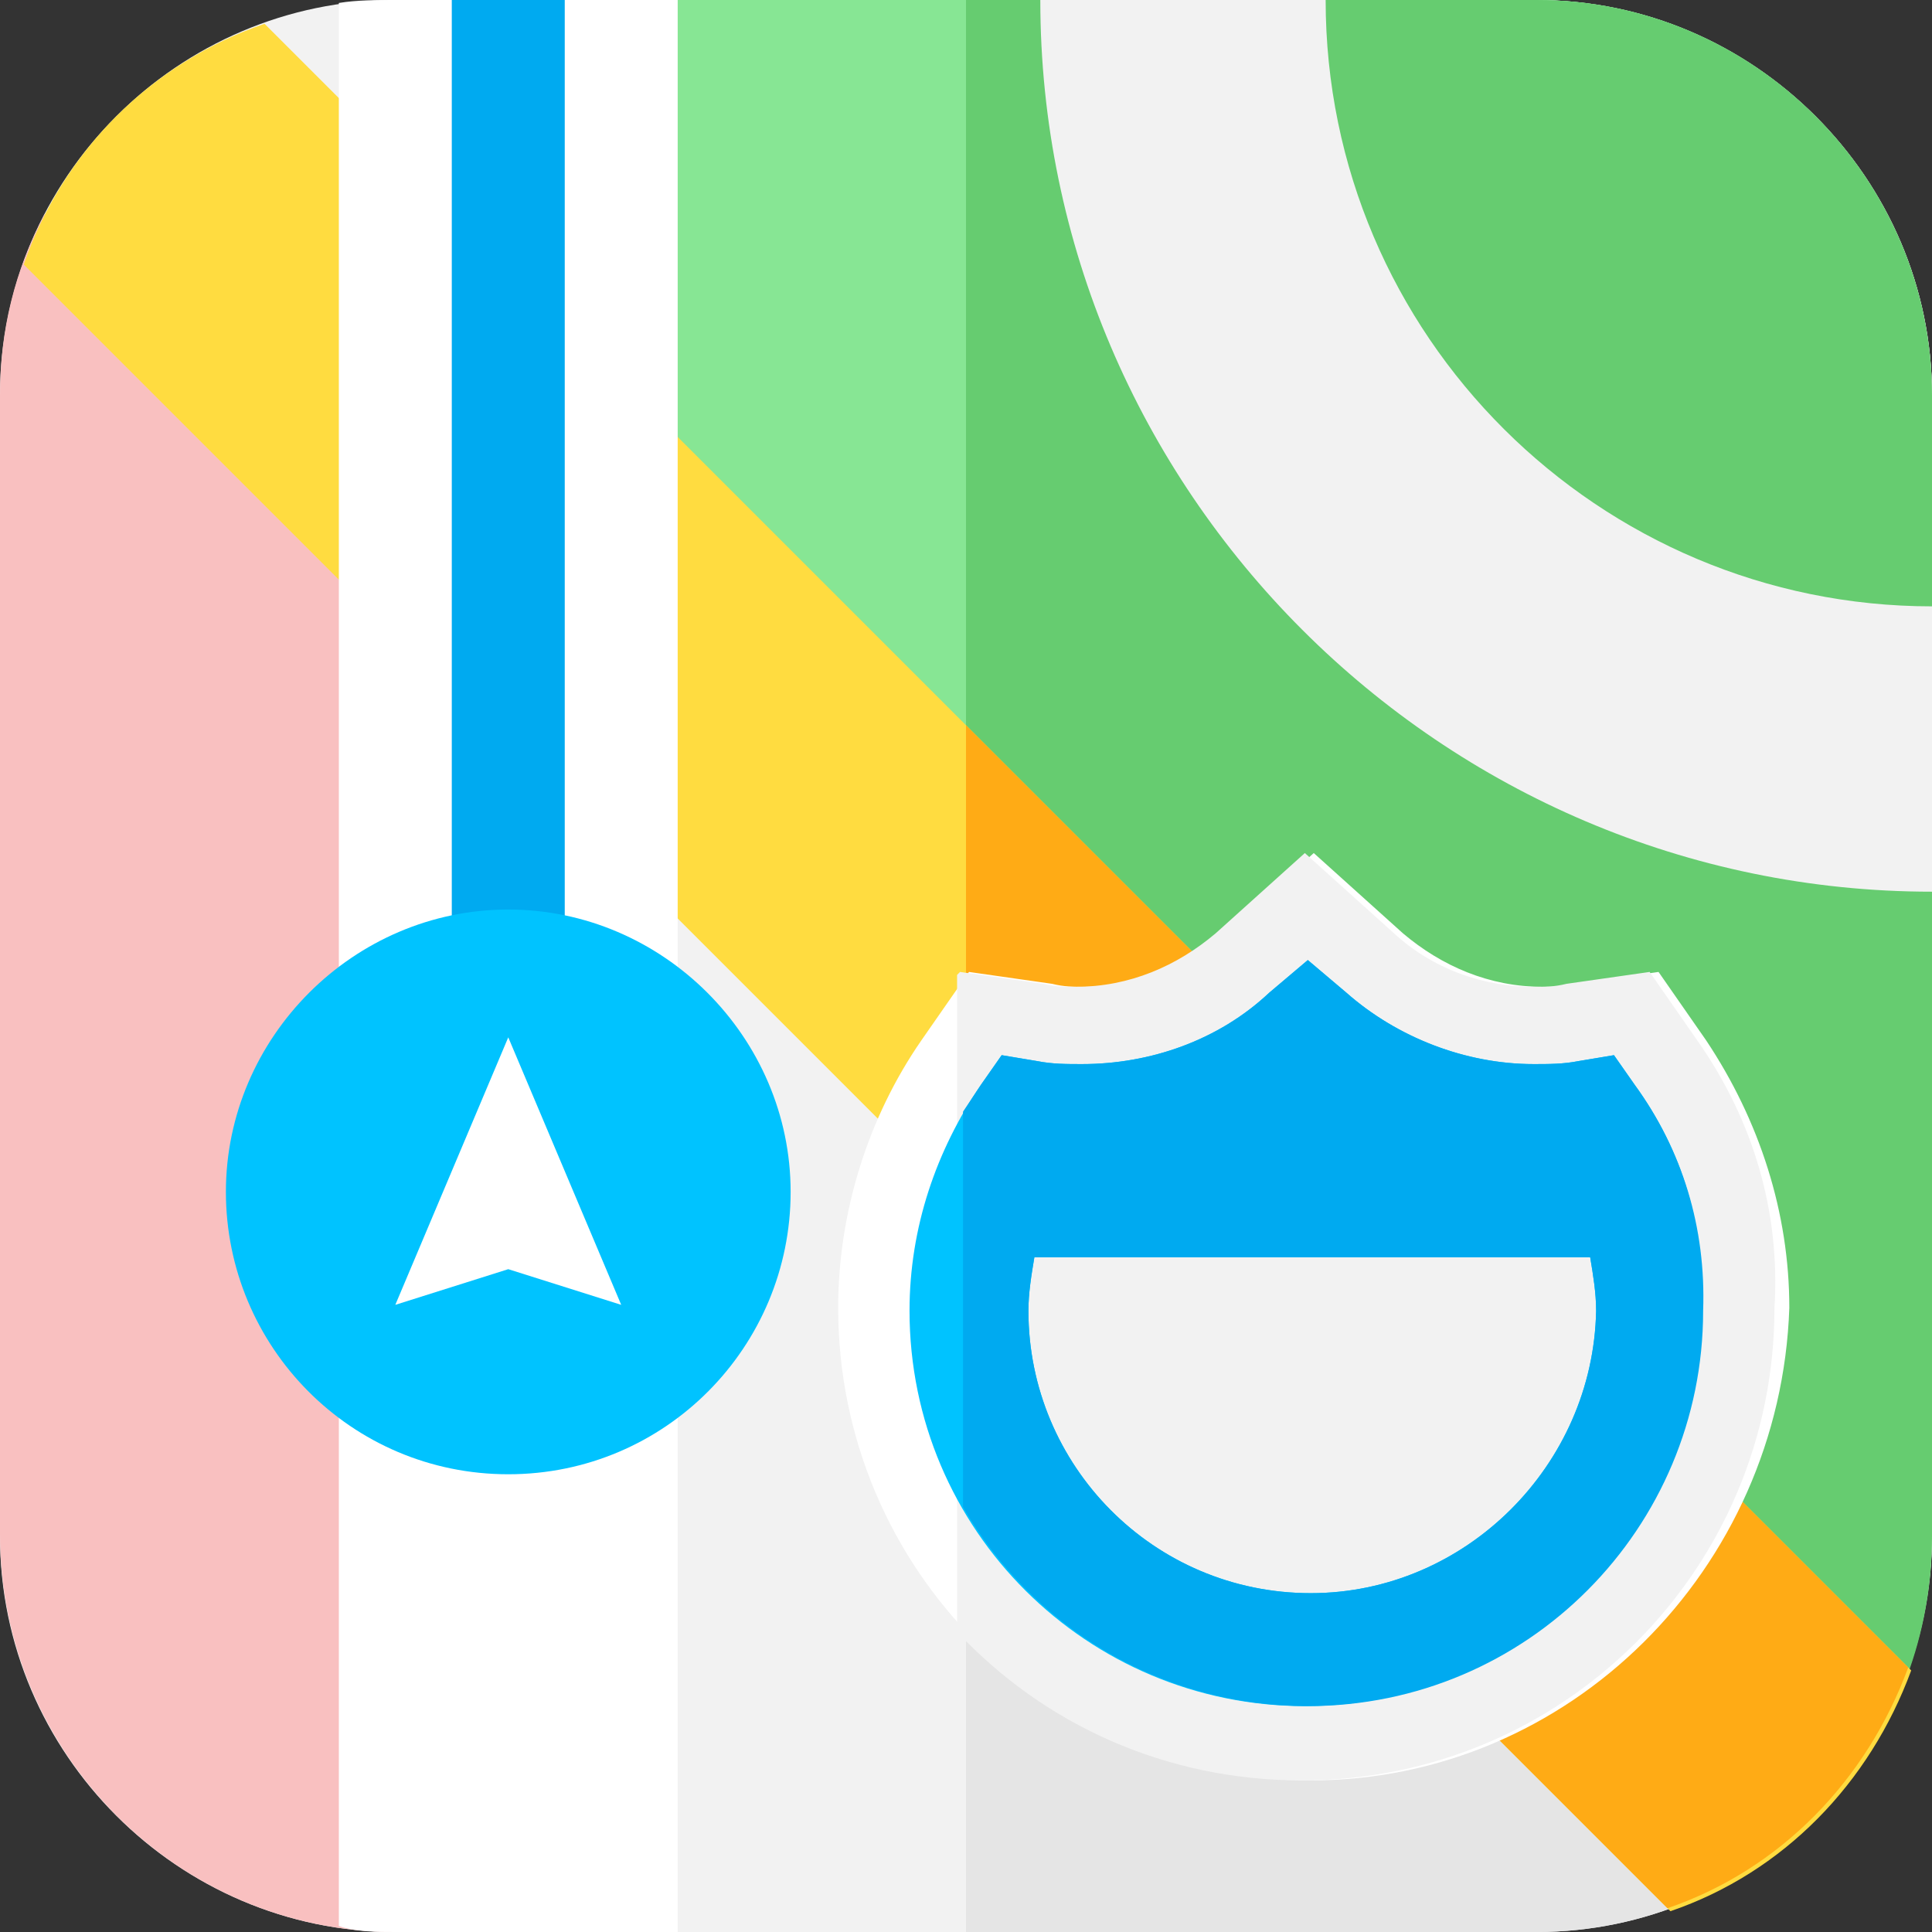 <?xml version="1.0" encoding="utf-8"?>
<!-- Generator: Adobe Illustrator 26.5.0, SVG Export Plug-In . SVG Version: 6.00 Build 0)  -->
<svg version="1.1" id="Capa_1" xmlns="http://www.w3.org/2000/svg" xmlns:xlink="http://www.w3.org/1999/xlink" x="0px" y="0px"
	 width="65px" height="65px" viewBox="0 0 65 65" style="enable-background:new 0 0 65 65;" xml:space="preserve">
<rect x="0" y="0" width="65" height="65" fill="#333333" stroke="none"/>
<style type="text/css">
	.st0{fill:#F2F2F2;}
	.st1{fill:#E5E5E5;}
	.st2{fill:#87E694;}
	.st3{fill:#66CC70;}
	.st4{fill:#F9C0C0;}
	.st5{fill:#FFDC40;}
	.st6{fill:#FFAB15;}
	.st7{fill:#FFFFFF;}
	.st8{fill:#00AAF0;}
	.st9{fill:#00C3FF;}
</style>
<path class="st0" d="M51.7,65H13.3C6,65,0,59,0,51.7V13.3C0,6,6,0,13.3,0h38.3C59,0,65,6,65,13.3v38.3C65,59,59,65,51.7,65z"/>
<path class="st1" d="M51.7,0H32.5v65h19.2C59,65,65,59,65,51.7V13.3C65,6,59,0,51.7,0z"/>
<path class="st2" d="M51.7,0H16.5v18.8l45.2,41.6c2-2.3,3.2-5.4,3.2-8.7V13.3C65,6,59,0,51.7,0z"/>
<path class="st3" d="M51.7,0H32.5v33.5l29.3,26.9c2-2.3,3.2-5.4,3.2-8.7V13.3C65,6,59,0,51.7,0z"/>
<path class="st4" d="M0,13.3v38.3C0,59,6,65,13.3,65h3.8V7.2H1.5C0.5,9.1,0,11.1,0,13.3z"/>
<path class="st5" d="M8.9,0.8C5.1,2.1,2.1,5.1,0.8,8.9l55.4,55.4c3.8-1.3,6.7-4.3,8.1-8.1L8.9,0.8z"/>
<path class="st6" d="M32.5,24.4v16.2l23.6,23.6c3.8-1.3,6.7-4.3,8.1-8.1L32.5,24.4z"/>
<path class="st7" d="M44.1,59.9c-8.8,0-15.9-7.1-15.9-15.9c0-3.2,1-6.4,2.8-9l1.6-2.3l2.8,0.4c0.4,0.1,0.7,0.1,1.1,0.1
	c1.7,0,3.4-0.6,4.7-1.8l3-2.7l3,2.7c1.3,1.1,2.9,1.8,4.7,1.8c0.4,0,0.7,0,1.1-0.1l2.8-0.4l1.6,2.3c1.8,2.7,2.8,5.8,2.8,9
	C59.9,52.8,52.8,59.9,44.1,59.9z"/>
<g>
	<path class="st0" d="M57.1,35l-1.6-2.3l-2.8,0.4c-0.4,0.1-0.7,0.1-1.1,0.1c-1.7,0-3.4-0.6-4.7-1.8l-3-2.7l-3,2.7
		c-1.3,1.1-2.9,1.8-4.7,1.8c-0.4,0-0.7,0-1.1-0.1l-2.8-0.4l-0.1,0.1v22.1c2.9,3.1,7,5,11.6,5c8.8,0,15.9-7.1,15.9-15.9
		C59.9,40.8,59,37.7,57.1,35z"/>
	<path class="st0" d="M44.6,0c0,11.3,9.2,20.4,20.4,20.4V30C48.5,30,35,16.5,35,0"/>
</g>
<path class="st7" d="M13.3,0c-0.6,0-1.3,0-1.9,0.1v64.7C12,65,12.7,65,13.3,65h9.5V0H13.3z"/>
<rect x="15.2" class="st8" width="3.8" height="31.2"/>
<path class="st9" d="M17.1,49.6c-5.3,0-9.5-4.3-9.5-9.5s4.3-9.5,9.5-9.5s9.5,4.3,9.5,9.5S22.4,49.6,17.1,49.6z"/>
<polygon class="st7" points="13.3,43.9 17.1,34.9 20.9,43.9 17.1,42.7 "/>
<path class="st9" d="M55,36.5l-0.7-1l-1.2,0.2c-0.5,0.1-1,0.1-1.5,0.1c-2.3,0-4.6-0.9-6.3-2.4l-1.3-1.1l-1.3,1.1
	c-1.7,1.6-4,2.4-6.3,2.4c-0.5,0-1,0-1.5-0.1l-1.2-0.2l-0.7,1c-1.5,2.2-2.4,4.8-2.4,7.6c0,7.4,6,13.3,13.3,13.3s13.3-6,13.3-13.3
	C57.4,41.3,56.6,38.7,55,36.5z M44.1,53.6c-5.3,0-9.5-4.3-9.5-9.5c0-0.6,0.1-1.2,0.2-1.8h18.7c0.1,0.6,0.2,1.2,0.2,1.8
	C53.6,49.3,49.3,53.6,44.1,53.6z"/>
<path class="st8" d="M55,36.5l-0.7-1l-1.2,0.2c-0.5,0.1-1,0.1-1.5,0.1c-2.3,0-4.6-0.9-6.3-2.4l-1.3-1.1l-1.3,1.1
	c-1.7,1.6-4,2.4-6.3,2.4c-0.5,0-1,0-1.5-0.1l-1.2-0.2l-0.7,1c-0.2,0.3-0.4,0.6-0.6,0.9v13.3c2.3,4,6.6,6.7,11.6,6.7
	c7.4,0,13.3-6,13.3-13.3C57.4,41.3,56.6,38.7,55,36.5z M44.1,53.6c-5.3,0-9.5-4.3-9.5-9.5c0-0.6,0.1-1.2,0.2-1.8h18.7
	c0.1,0.6,0.2,1.2,0.2,1.8C53.6,49.3,49.3,53.6,44.1,53.6z"/>
</svg>
